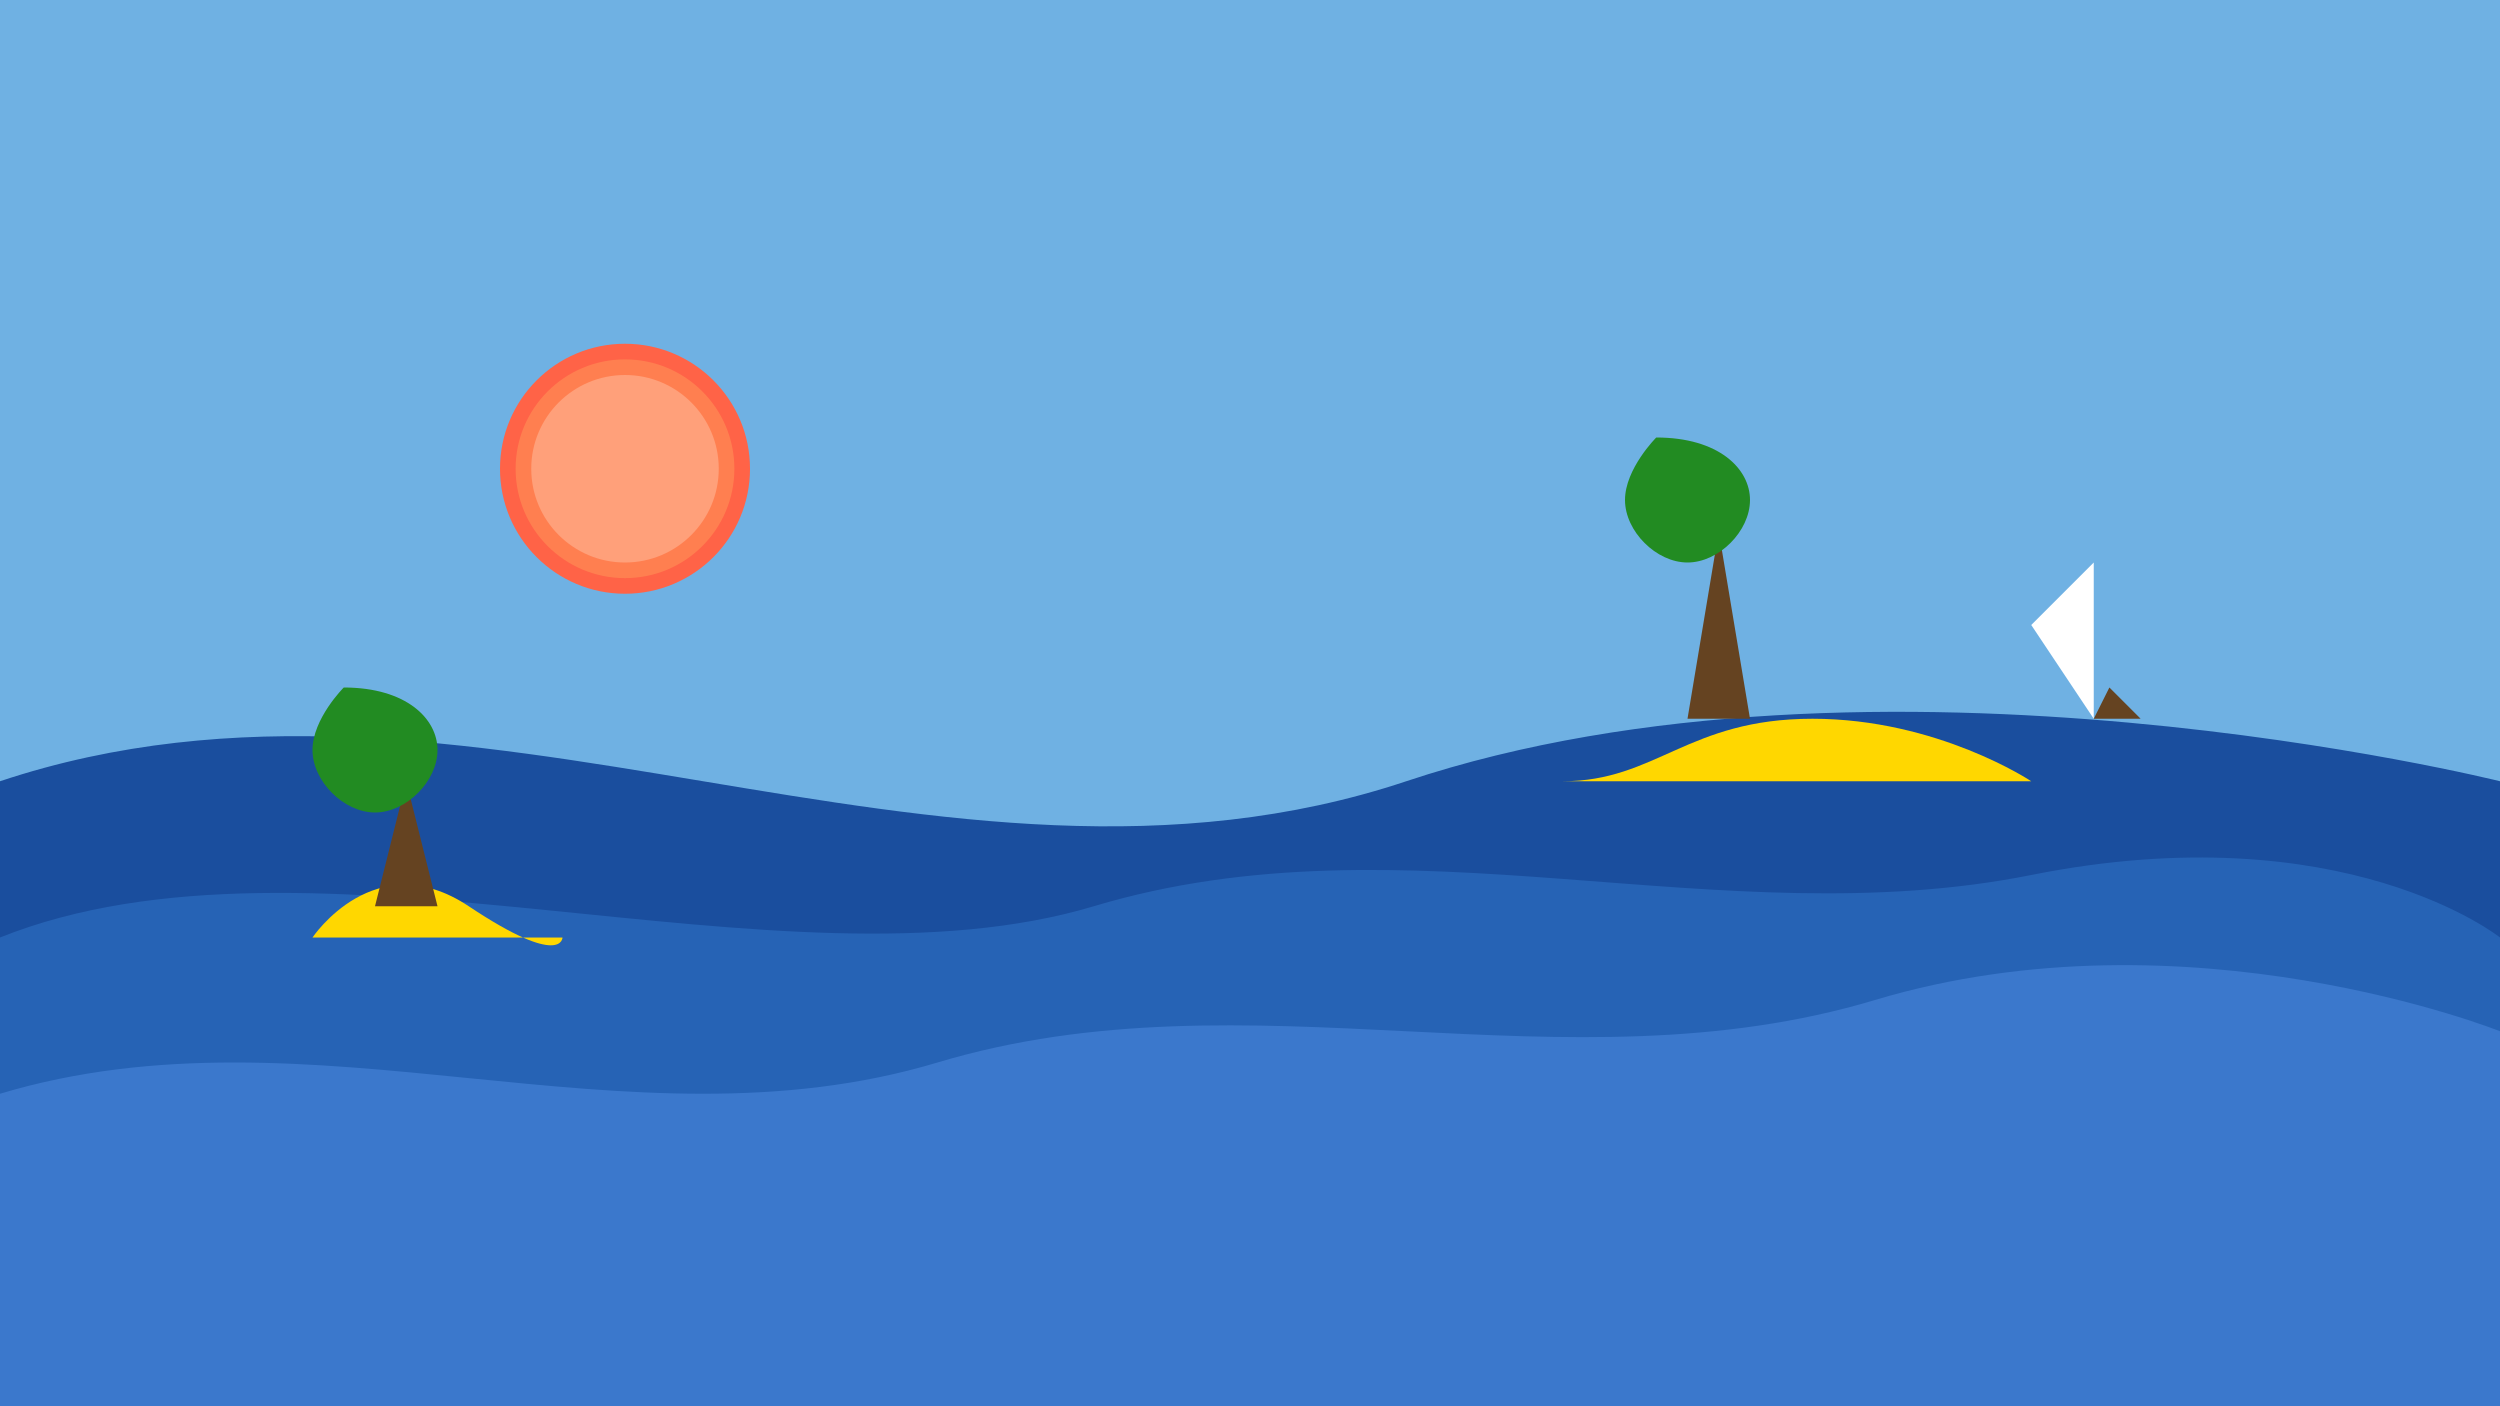 <svg width="800" height="450" viewBox="0 0 800 450" fill="none" xmlns="http://www.w3.org/2000/svg">
  <rect width="800" height="450" fill="#6fb1e3"/>
  <path d="M0 250 C150 200 300 300 450 250 C600 200 800 250 800 250 L800 450 L0 450 Z" fill="#1a4e9e"/>
  <path d="M0 300 C100 260 250 320 350 290 C450 260 550 300 650 280 C750 260 800 300 800 300 L800 450 L0 450 Z" fill="#2663b5"/>
  <path d="M0 350 C100 320 200 370 300 340 C400 310 500 350 600 320 C700 290 800 330 800 330 L800 450 L0 450 Z" fill="#3b78cc"/>
  <!-- Island with beach -->
  <path d="M500 250 L650 250 C650 250 620 230 580 230 C540 230 530 250 500 250 Z" fill="#ffd700"/>
  <path d="M550 170 L560 230 L540 230 Z" fill="#654321"/>
  <path d="M530 140 C530 140 520 150 520 160 C520 170 530 180 540 180 C550 180 560 170 560 160 C560 150 550 140 530 140 Z" fill="#228B22"/>
  <!-- Sunset -->
  <circle cx="200" cy="150" r="40" fill="#ff6347"/>
  <circle cx="200" cy="150" r="35" fill="#ff7f50"/>
  <circle cx="200" cy="150" r="30" fill="#ffa07a"/>
  <!-- Sailboat -->
  <path d="M650 200 L670 180 L670 230 Z" fill="white"/>
  <path d="M670 230 L685 230 L675 220 Z" fill="#654321"/>
  <!-- Additional small island -->
  <path d="M100 300 C100 300 120 270 150 290 C180 310 180 300 180 300 L100 300 Z" fill="#ffd700"/>
  <path d="M130 250 L140 290 L120 290 Z" fill="#654321"/>
  <path d="M110 220 C110 220 100 230 100 240 C100 250 110 260 120 260 C130 260 140 250 140 240 C140 230 130 220 110 220 Z" fill="#228B22"/>
</svg>